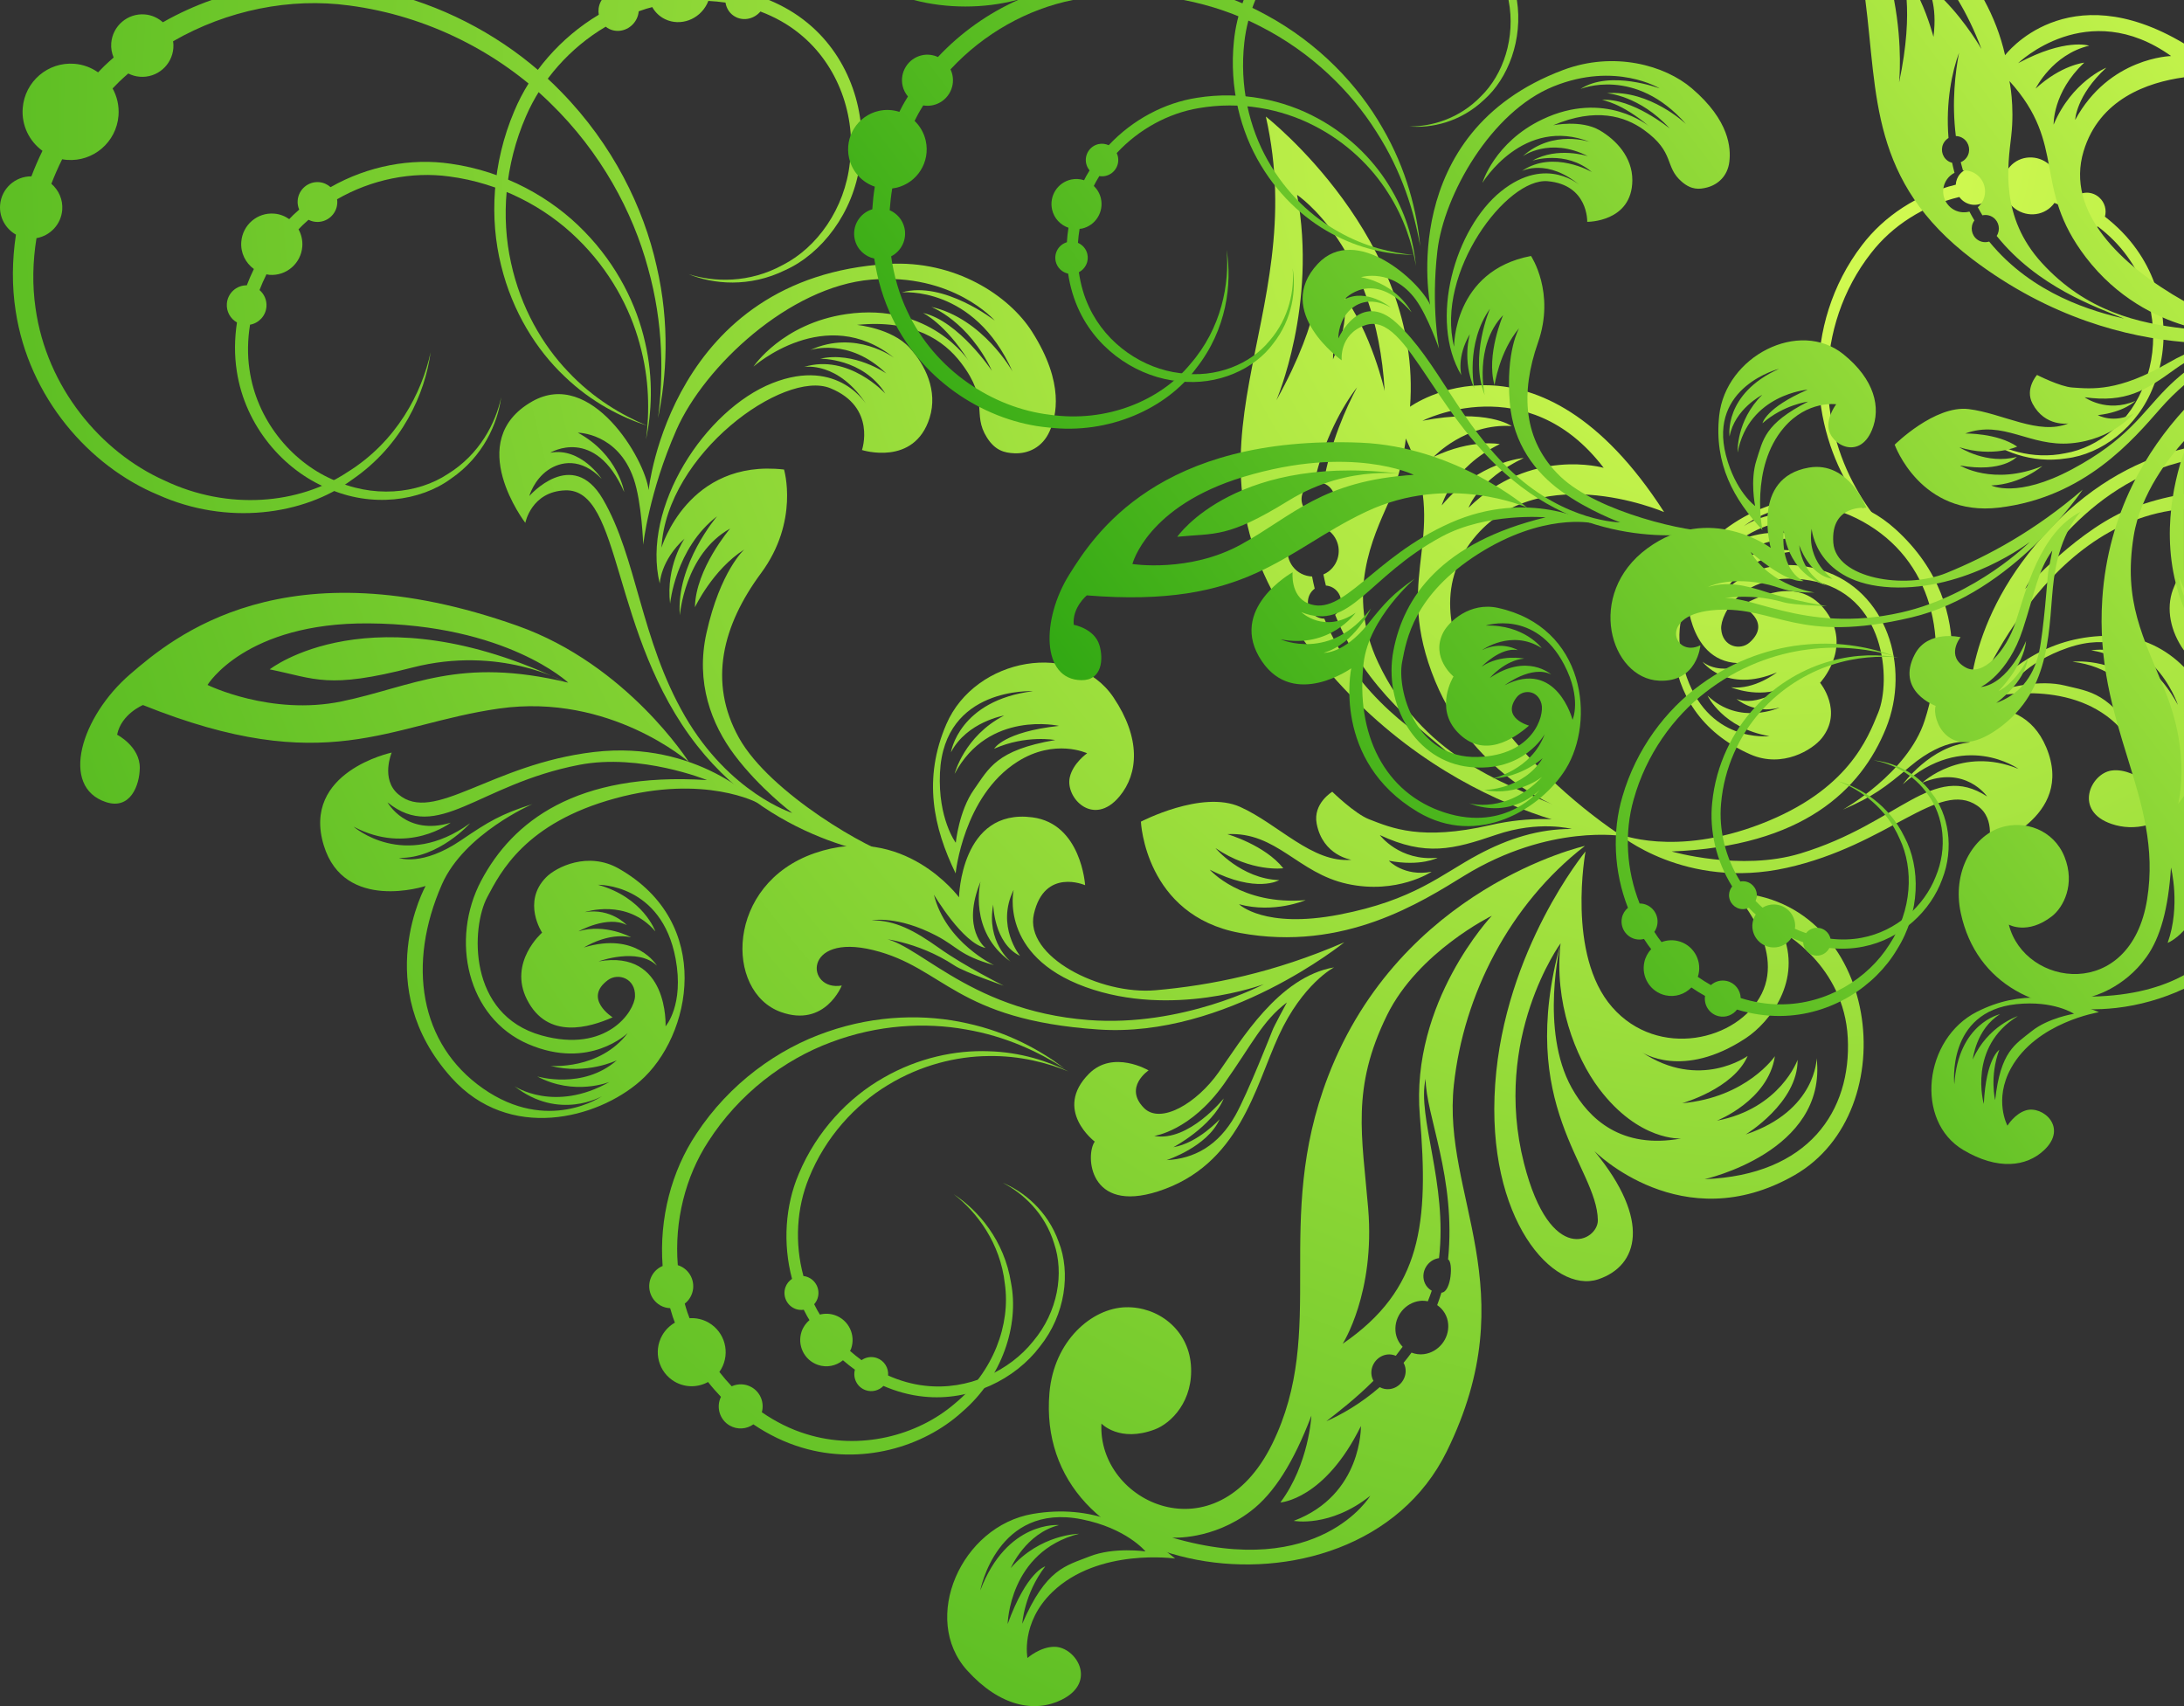 <?xml version="1.0" encoding="UTF-8"?>
<!-- Generator: Adobe Illustrator 15.0.2, SVG Export Plug-In  -->
<svg width="640" height="500" enable-background="new -223.441 0 842 595" version="1.1" viewBox="-223.44 0 640 500" xml:space="preserve" xmlns="http://www.w3.org/2000/svg" xmlns:cc="http://creativecommons.org/ns#" xmlns:dc="http://purl.org/dc/elements/1.1/" xmlns:rdf="http://www.w3.org/1999/02/22-rdf-syntax-ns#"><rect x="-223.44" y="0" width="640" height="500" fill="#333333" stroke="none"/><title>Lilium bosniacum - background</title>

<radialGradient id="SVGID_1_" cx="503.62" cy="35.549" r="896.46" gradientTransform="matrix(1.035 0 0 1.038 -223.44 .001)" gradientUnits="userSpaceOnUse">
	<stop stop-color="#DBFF54" offset="0"/>
	<stop stop-color="#C8F54D" offset=".085"/>
	<stop stop-color="#39AC16" offset=".722"/>
	<stop stop-color="#008F00" offset="1"/>
</radialGradient>
<path d="m-43.178 233.98c-26.357 7.178-33.616 21.651-37.492 28.965-4.676 8.817-5.845 34.44 15.923 40.502 19.094 5.316 27.235-7.033 27.389-11.457 0.192-5.28-4.92-6.967-7.915-4.78-7.414 5.428 1.355 10.933 1.355 10.933-6.646 2.937-19.09 6.752-25.121-5.267-5.484-10.925 4.455-19.554 4.455-19.554s-5.961-8.979 1.166-16.208c3.011-3.052 12.331-7.669 21.297-2.567 28.018 15.938 21.368 49.103 6.235 62.322-12.573 10.983-38.285 17.809-55.237-1.014-24.026-26.677-7.602-56.201-7.602-56.201s-23.823 7.842-29.843-11.921c-6.573-21.579 19.906-27.178 19.906-27.178s-3.291 7.765 1.922 12.201c10.427 8.873 27.066-8.833 57.404-12.375 30.336-3.537 48.046 14.976 48.046 14.976s-15.531-8.559-41.89-1.38zm26.91-5.371s-19.512-7.922-37.443-4.459c-29.847 5.773-41.281 23.013-56.157 11.005 0 0 5.452 9.947 18.504 5.945 0 0-12.539 9.656-28.463 1.16 0 0 14.745 13.043 34.162-1.01 0 0-9.225 10.384-20.865 10.176 0 0 6.747 2.609 18.215-5.183 8.086-5.502 11.618-7.622 20.871-10.586 0 0-19.945 8.63-26.494 23.52-10.26 23.348-6.627 46.744 12.024 59.804 19.054 13.336 34.89 2.27 34.89 2.27s-12.571 7.364-25.672-2.935c0 0 11.712 7.915 27.892-1.258 0 0-10.29 4.233-21.223-1.601 0 0 13.344 4.016 23.339-4.724 0 0-8.911 4.352-19.429 1.637 0 0 14.386 1.266 22.644-9.642 0 0-11.19 10.997-29.162 3.266-17.974-7.724-22.938-30.654-13.788-47.913 9.146-17.258 27.733-31.899 66.154-29.471zm-9.193 52.349c-4.099-22.065-22.75-21.659-22.75-21.659 13.326 3.704 16.818 13.664 16.818 13.664-8.394-9.858-20.661-5.644-20.661-5.644 7.689-1.277 12.287 3.795 12.287 3.795-5.575-2.973-14.163 1.824-14.163 1.824 7.88-2.418 15.432 1.752 15.432 1.752-6.748-1.532-13.813 2.976-13.813 2.976 15.43-4.734 21.374 5.33 21.374 5.33-5.621-5.48-17.079-1.245-17.079-1.245 20.622-3.62 19.616 19.019 19.616 19.019s5.478-6.185 2.94-19.812z" fill="url(#SVGID_1_)" stroke-width="1.036"/>
<radialGradient id="SVGID_2_" cx="503.63" cy="35.551" r="896.46" gradientTransform="matrix(1.035 0 0 1.038 -223.44 .001)" gradientUnits="userSpaceOnUse">
	<stop stop-color="#DBFF54" offset="0"/>
	<stop stop-color="#C8F54D" offset=".085"/>
	<stop stop-color="#39AC16" offset=".722"/>
	<stop stop-color="#008F00" offset="1"/>
</radialGradient>
<path d="m252.28 245.06s-21.536-3.805-46.602 11.556c-12.42 7.609-35.185 22.453-65.783 16.795-27.824-5.144-29.004-32.609-29.004-32.609s17.887-9.35 29.075-4.331c11.186 5.02 21.194 16.551 32.622 15.503 0 0-8.386-1.183-10.187-10.577-1.142-5.955 4.566-9.362 4.566-9.362s6.614 6.445 10.753 8.05c6.623 2.569 15.254 6.381 35.597 1.721 23.504-5.384 38.964 3.253 38.964 3.253zm-15.148-2.12s-9.53-2.606-22.162 1.712c-12.63 4.314-20.591 6.361-34.061 0.076 0 0 5.749 7.776 16.95 6.645 0 0-4.939 2.661-14.316 0.878 0 0 4.493 4.776 12.548 3.223 0 0-10.124 6.74-24.703 3.567-14.581-3.167-20.665-15.327-35.172-14.582 0 0 11.006 3.18 16.402 10 0 0-9.297 1.278-19.876-5.912 0 0 7.513 8.98 18.67 9.389 0 0-6.563 4.001-20.356-3.077 0 0 9.174 10.538 28.121 8.934 0 0-9.284 4.006-19.533 1.203 0 0 7.365 7.297 29.374 3.047 22.023-4.247 29.813-11.766 40.758-17.605 8.841-4.72 17.811-7.543 27.357-7.498z" fill="url(#SVGID_2_)" stroke-width="1.036"/>
<radialGradient id="SVGID_3_" cx="503.63" cy="35.549" r="896.47" gradientTransform="matrix(1.035 0 0 1.038 -223.44 .001)" gradientUnits="userSpaceOnUse">
	<stop stop-color="#DBFF54" offset="0"/>
	<stop stop-color="#C8F54D" offset=".085"/>
	<stop stop-color="#39AC16" offset=".722"/>
	<stop stop-color="#008F00" offset="1"/>
</radialGradient>
<path d="m167.5 283.5s-9.201 4.732-16.224 20.026c-6.926 15.073-11.559 37.98-35.352 45.623-20.36 6.541-21.336-10.664-18.561-14.587 0 0-12.299-9.269-1.661-19.915 7.07-7.076 17.441-0.951 17.441-0.951s-7.363 4.911-1.374 10.993c4.859 4.93 15.459-1.322 21.902-10.439 6.446-9.123 17.508-27.961 33.83-30.749zm-13.833 10.281c-7.197 5.447-9.99 11.932-18.409 23.85-9.789 13.853-20.472 15.272-20.472 15.272 10.075 1.848 20.39-10.997 20.39-10.997-3.446 8.302-14.77 14.297-14.77 14.297 7.274-1.245 13.576-8.207 13.576-8.207-3.677 8.14-15.565 11.998-15.565 11.998 8.077-0.412 15.135-4.214 20.137-13.084 3.626-6.429 10.887-24.95 10.887-24.95 0.335-1.018 4.227-8.18 4.227-8.18z" fill="url(#SVGID_3_)" stroke-width="1.036"/>
<radialGradient id="SVGID_4_" cx="503.62" cy="35.554" r="896.45" gradientTransform="matrix(1.035 0 0 1.038 -223.44 .001)" gradientUnits="userSpaceOnUse">
	<stop stop-color="#DBFF54" offset="0"/>
	<stop stop-color="#C8F54D" offset=".085"/>
	<stop stop-color="#39AC16" offset=".722"/>
	<stop stop-color="#008F00" offset="1"/>
</radialGradient>
<path d="m170.5 276.15s-34.613 28.108-72.003 25.564c-41.966-2.849-45.238-18.18-66.067-23.282-20.833-5.103-19.681 12.19-9.199 10.397 0 0-4.883 12.423-17.866 7.751-16.452-5.918-16.214-37.484 9.901-46.542 26.156-9.079 42.32 12.929 42.32 12.929s0.517-26.185 21.518-23.434c14.34 1.875 15.442 19.89 15.442 19.89s-11.901-5.244-15.018 8.453c-2.827 12.445 19.412 23.752 35.628 22.33 16.212-1.419 34.672-5.09 55.343-14.057zm-75.872 13.1c-25.449-9.252-21.021-28.478-21.021-28.478-5.278 10.643 1.87 19.369 1.87 19.369-7.723-3.758-7.859-15.065-7.859-15.065-2.086 10.911 5.106 16.752 5.106 16.752-12.535-8.917-8.832-23.455-8.832-23.455-5.724 13.969 1.478 19.436 1.478 19.436-6.692-1.287-15.133-15.616-15.133-15.616 3.463 14.028 17.607 20.674 17.607 20.674-10.284-2.978-10.465-5.278-16.84-8.626-11.476-6.023-18.979-4.54-18.979-4.54 6.886 0.045 12.323 2.869 19.806 8.191 7.479 5.318 18.856 10.981 18.856 10.981s-11.483-3.973-14.348-5.867c-11.311-7.479-22.621-8.113-22.621-8.113 10.656-0.395 25.392 21.242 61.847 24.043 27.561 2.117 51.326-10.501 51.326-10.501s-26.82 10.066-52.263 0.815z" fill="url(#SVGID_4_)" stroke-width="1.036"/>
<radialGradient id="SVGID_5_" cx="503.63" cy="35.552" r="896.46" gradientTransform="matrix(1.035 0 0 1.038 -223.44 .001)" gradientUnits="userSpaceOnUse">
	<stop stop-color="#DBFF54" offset="0"/>
	<stop stop-color="#C8F54D" offset=".085"/>
	<stop stop-color="#39AC16" offset=".722"/>
	<stop stop-color="#008F00" offset="1"/>
</radialGradient><g stroke-width="1.036">
<path d="m53.877 212.23c8.481-19.671 37.626-24.75 49-7.819 8.014 11.926 7.325 22.295 1.734 28.992-7.608 9.131-15.957 0.434-14.558-5.631 0.952-4.155 5.081-7.015 5.081-7.015s-9.462-4.476-20.42 2.477c-15.875 10.06-18.114 32.73-18.114 32.73-6.543-13.494-9.62-27.738-2.724-43.734zm8.081 19.182c4.406-6.237 6.512-11.578 23.818-14.536 0 0-8.563-1.58-17.879 2.548 0 0 2.702-4.93 18.997-6.694 0 0-20.631-4.7-30.593 14.058 0 0 2.777-11.032 14.496-17.092 0 0-10.892 1.848-15.569 10.778 0 0 2.272-15.206 24.069-17.914 0 0-26.136-1.419-27.292 23.947-0.617 13.493 4.638 20.472 4.638 20.472s0.914-9.334 5.316-15.566z" fill="url(#SVGID_5_)"/>

<path d="m120.93 456.76s-22.476-3.232-36.01 9.834c-9.342 9.015-7.27 19.302-7.27 19.302s3.753-3.342 8.002-3.277c6.205 0.091 12.622 10.295 1.972 15.535-7.816 3.84-18.019 2.034-27.648-8.617-13.671-15.122-1.794-42.313 19.272-45.872 17.127-2.896 30.181 3.503 41.682 13.095zm-8.709-2.102s-5.501-6.79-18.71-9.412c-24.826-4.935-29.697 20.872-29.697 20.872 7.828-20.588 23.092-19.171 23.092-19.171-9.765 2.425-14.153 12.593-14.153 12.593 8.665-9.965 20.004-10.042 20.004-10.042-20.529 5.229-20.913 26.447-20.913 26.447 5.605-15.448 11.021-16.903 11.021-16.903-6.221 8.085-6.739 16.81-6.739 16.81 6.996-16.155 12.673-16.93 19.757-19.729 7.088-2.805 16.338-1.465 16.338-1.465z" fill="url(#SVGID_5_)"/>

<path d="m39.489 251.13s-34.829-2.352-58.607-32.565c-25.481-32.369-21.938-75.457-38.699-74.86-9.935 0.352-11.684 9.528-11.684 9.528s-18.405-23.984 2.025-35.593c17.271-9.813 33.054 16.861 34.11 25.987 0 0 6.415-62.476 70.194-66.271 19.569-1.166 35.416 9.21 42.198 19.912 9.6 15.14 7.042 24.751 5.126 29.096-2.088 4.75-6.304 6.662-10.348 6.475-2.842-0.125-5.584-0.753-8.014-4.58-4.538-7.155 0.905-10.699-7.569-21.869-5.043-6.648-14-12.84-30.556-11.177 0 0 10.168 0.957 15.41 6.666 4.598 5.008 8.38 12.65 5.902 20.569-4.506 14.354-19.824 9.437-19.824 9.437s4.33-12.566-9.265-18.112c-13.603-5.556-48.006 19.23-49.487 46.73 0 0 7.723-26.104 35.91-22.901 0 0 4.542 15.127-6.747 30.387-11.282 15.261-15.551 31.894-6.468 48.227 9.09 16.333 38.61 33.171 46.393 34.913zm-47.661-29.833c-6.805-9.057-11.466-21.261-8.249-35.762 4.042-18.213 11.072-24.491 11.072-24.491-9.259 5.905-14.448 16.921-14.448 16.921 0.19-11.261 10.318-23.063 10.318-23.063-13.356 7.455-14.74 25.409-14.74 25.409-1.17-14.901 10.919-29.015 10.919-29.015-12.242 9.402-13.777 25.625-13.777 25.625-1.312-11.023 4.228-19.06 4.228-19.06-7.051 6.397-7.256 13.166-7.256 13.166-5.433-22.381 13.332-50.952 32.978-58.74 19.644-7.787 27.854 6.661 27.854 6.661-8.416-13.281-18.568-11.397-18.568-11.397 13.035-4.047 23.842 7.787 23.842 7.787-6.633-10.468-19.113-10.209-19.113-10.209 10.035-2.257 19.41 4.336 19.41 4.336-11.054-10.73-22.314-6.87-22.314-6.87 13.356-6.148 24.624 2.308 24.624 2.308-20.095-16.224-41.243 2.531-41.243 2.531s8.374-12.625 27.189-15.379c24.606-3.602 35.836 13.659 35.836 13.659-6.955-10.978-13.358-14-13.358-14 10.461 2.334 20.214 16.978 20.214 16.978-6.88-14.577-17.798-18.759-17.798-18.759 15.143 3.381 23.827 18.947 23.827 18.947-11.298-25.283-32.428-23.185-32.428-23.185 12.196-3.514 27.218 8.25 27.218 8.25s-12.206-14.027-36.205-11.999c-23.997 2.017-48.911 25.502-57.058 43.979-8.143 18.475-9.752 33.726-9.752 33.726s-0.41-12.422-2.787-19.325c-4.659-13.506-16.362-13.516-16.362-13.516 11.862 6.419 13.574 17.384 13.574 17.384-8.572-19.527-21.671-11.511-21.671-11.511 8.972-1.69 15.064 7.645 15.064 7.645-6.059-6.299-12.052-5.073-15.658-2.614-4.214 2.875-5.548 7.661-5.548 7.661s12.566-14.472 21.538 0.854c10.031 17.141 11.031 41.169 24.099 63.703 13.069 22.531 31.425 28.325 31.425 28.325s-9.571-7.213-16.894-16.961z" fill="url(#SVGID_2_)"/>
</g><radialGradient id="SVGID_8_" cx="503.62" cy="35.551" r="896.46" gradientTransform="matrix(1.035 0 0 1.038 -223.44 .001)" gradientUnits="userSpaceOnUse">
	<stop stop-color="#DBFF54" offset="0"/>
	<stop stop-color="#C8F54D" offset=".085"/>
	<stop stop-color="#39AC16" offset=".722"/>
	<stop stop-color="#008F00" offset="1"/>
</radialGradient>
<path d="m59.935 299.89c-11.977-2.71-26.467-2.55-40.945 2.491-14.443 4.937-28.66 15.131-38.393 29.935-7.252 10.862-10.902 24.758-9.863 38.696-1.251 0.533-2.35 1.442-3.075 2.714-1.769 3.106-0.702 7.057 2.395 8.836 0.914 0.526 1.902 0.771 2.888 0.821 0.242 0.847 0.485 1.688 0.764 2.527 0.198 0.578 0.42 1.139 0.628 1.711-1.491 0.85-2.787 2.096-3.705 3.697-2.731 4.79-1.077 10.887 3.694 13.627 3.119 1.789 6.788 1.687 9.722 0.073 1.192 1.516 2.464 2.959 3.781 4.342-1.463 3.032-0.384 6.721 2.577 8.421 2.254 1.291 4.948 1.059 6.928-0.353 4.424 2.99 9.208 5.331 14.242 6.819 17.295 5.197 35.503-0.073 46.92-10.464 11.82-10.157 16.74-25.497 14.346-37.779-1.961-12.495-9.647-21.363-16.838-26.045 6.832 5.242 13.703 14.316 15.024 26.306 1.702 11.852-3.325 25.769-14.651 35.055-10.925 9.425-27.828 13.889-43.601 8.938-4.553-1.397-8.915-3.585-12.964-6.38 0.77-2.785-0.376-5.838-2.992-7.335-1.862-1.07-4.022-1.087-5.84-0.275-1.259-1.339-2.472-2.732-3.614-4.203 0.192-0.262 0.369-0.542 0.534-0.835 2.731-4.78 1.075-10.881-3.69-13.621-1.76-1.009-3.703-1.412-5.584-1.29-0.227-0.604-0.463-1.211-0.667-1.824-0.271-0.808-0.503-1.631-0.738-2.444 0.643-0.505 1.211-1.134 1.639-1.893 1.771-3.104 0.695-7.052-2.395-8.83-0.414-0.243-0.842-0.417-1.279-0.553-1.041-12.98 2.252-25.947 8.905-36.194 9.015-14.071 22.302-24.056 36.006-29.143 13.732-5.189 27.695-5.862 39.484-3.743 11.882 2.014 21.577 6.714 28.885 11.405-6.916-5.24-16.458-10.599-28.529-13.209z" fill="url(#SVGID_8_)" stroke-width="1.036"/>
<radialGradient id="SVGID_9_" cx="503.62" cy="35.551" r="896.45" gradientTransform="matrix(1.035 0 0 1.038 -223.44 .001)" gradientUnits="userSpaceOnUse">
	<stop stop-color="#DBFF54" offset="0"/>
	<stop stop-color="#C8F54D" offset=".085"/>
	<stop stop-color="#39AC16" offset=".722"/>
	<stop stop-color="#008F00" offset="1"/>
</radialGradient>
<path d="m-52.215 67.821c-9.583-9.902-23.347-17.59-39.127-19.833-11.614-1.738-24.309 0.636-35.225 6.859-0.918-0.812-2.083-1.359-3.395-1.466-3.202-0.245-6.003 2.159-6.249 5.369-0.077 0.949 0.105 1.852 0.444 2.679-0.591 0.519-1.186 1.046-1.759 1.6-0.397 0.384-0.77 0.793-1.16 1.189-1.27-0.886-2.759-1.487-4.415-1.614-4.938-0.388-9.255 3.308-9.634 8.271-0.251 3.236 1.253 6.182 3.689 7.962-0.768 1.564-1.455 3.159-2.07 4.78-3.033-0.025-5.606 2.282-5.847 5.356-0.178 2.34 1.049 4.449 2.962 5.527-0.724 4.776-0.781 9.593-0.05 14.277 2.454 16.138 13.752 28.991 26.601 34.314 12.804 5.743 27.167 3.85 36.209-2.842 9.394-6.426 13.635-16.131 14.664-23.816-1.625 7.607-6.347 16.723-15.571 22.433-8.97 5.96-22.215 7.22-34.122 1.541-11.86-5.291-22.015-17.387-24.075-32.194-0.626-4.261-0.528-8.671 0.176-13.057 2.561-0.444 4.594-2.567 4.808-5.28 0.151-1.928-0.668-3.703-2.029-4.875 0.606-1.558 1.273-3.101 2.035-4.613 0.287 0.052 0.563 0.13 0.861 0.157 4.938 0.386 9.252-3.319 9.639-8.276 0.14-1.83-0.28-3.57-1.106-5.062 0.406-0.418 0.805-0.843 1.225-1.25 0.556-0.535 1.13-1.042 1.702-1.549 0.658 0.335 1.388 0.554 2.169 0.617 3.204 0.249 6.004-2.157 6.253-5.364 0.036-0.436 0.013-0.852-0.045-1.265 10.142-5.853 21.938-8.166 32.831-6.683 14.91 1.938 28.133 8.954 37.556 18.195 9.509 9.225 15.448 20.375 18.269 30.833 2.954 10.487 2.872 20.229 1.879 28.008 1.584-7.67 2.258-17.54-0.279-28.413-2.413-10.835-8.132-22.623-17.813-32.513z" fill="url(#SVGID_9_)" stroke-width="1.036"/>

<path d="m13.214 6.735c-3.376-2.795-7.208-5.027-11.324-6.734h-49.018c-0.107 0.17-0.206 0.346-0.297 0.529-0.611 1.232-0.76 2.552-0.55 3.788-11.209 6.698-20.052 16.931-24.772 28.266-6.512 15.329-7.261 31.599-3.849 45.211 3.345 13.693 10.437 24.782 18.481 32.412 8.014 7.761 16.877 12.123 24.338 14.562-7.236-3.02-15.671-7.857-23.136-15.796-7.496-7.81-13.93-18.774-16.786-31.986-2.922-13.129-1.885-28.573 4.424-42.974 4.548-10.55 12.857-20.006 23.331-26.193 0.322 0.262 0.673 0.491 1.063 0.674 2.903 1.396 6.472 0.088 7.976-2.925 0.364-0.731 0.568-1.498 0.632-2.258 0.74-0.261 1.488-0.522 2.244-0.754 0.572-0.173 1.148-0.319 1.726-0.473 0.844 1.5 2.123 2.752 3.773 3.546 4.481 2.146 9.984 0.129 12.293-4.511 0.14-0.281 0.263-0.568 0.372-0.851 1.696 0.079 3.369 0.251 5.024 0.491 0.277 1.815 1.368 3.446 3.115 4.28 2.454 1.177 5.369 0.408 7.121-1.665 4.161 1.572 8.016 3.705 11.349 6.412 11.661 9.316 16.645 24.546 14.857 37.895-1.478 13.58-9.659 24.863-19.598 29.943-9.857 5.435-20.239 5.089-27.666 2.719 7.176 2.947 17.809 4.016 28.374-1.203 10.605-4.78 19.935-16.749 21.839-31.17 2.287-14.25-2.742-30.899-15.335-41.236z" fill="url(#SVGID_8_)" stroke-width="1.036"/>
<radialGradient id="SVGID_11_" cx="503.63" cy="35.55" r="896.46" gradientTransform="matrix(1.035 0 0 1.038 -223.44 .001)" gradientUnits="userSpaceOnUse">
	<stop stop-color="#DBFF54" offset="0"/>
	<stop stop-color="#C8F54D" offset=".085"/>
	<stop stop-color="#39AC16" offset=".722"/>
	<stop stop-color="#008F00" offset="1"/>
</radialGradient><g stroke-width="1.036">
<path d="m-59.004 26.893c-11.23-11.609-26.123-21.271-43.256-26.892h-59.157c-4.905 1.742-9.701 3.91-14.292 6.526-1.437-1.278-3.265-2.141-5.324-2.3-5.026-0.389-9.424 3.376-9.81 8.425-0.117 1.492 0.167 2.907 0.702 4.203-0.927 0.822-1.86 1.643-2.758 2.511-0.62 0.597-1.196 1.225-1.799 1.838-1.99-1.399-4.359-2.309-6.955-2.51-7.756-0.602-14.527 5.208-15.13 12.987-0.398 5.081 1.955 9.734 5.787 12.519-1.205 2.45-2.28 4.948-3.24 7.479-4.756-0.037-8.801 3.586-9.177 8.409-0.281 3.673 1.65 6.986 4.646 8.673-1.137 7.492-1.224 15.05-0.078 22.41 3.855 25.328 21.589 45.503 41.756 53.862 20.101 9.01 42.635 6.035 56.838-4.466 14.74-10.085 21.396-25.313 23.005-37.376-2.549 11.933-9.952 26.245-24.43 35.205-14.083 9.355-34.873 11.333-53.562 2.422-18.62-8.311-34.557-27.289-37.791-50.536-0.978-6.684-0.83-13.605 0.281-20.49 4.011-0.703 7.213-4.023 7.544-8.286 0.235-3.026-1.051-5.814-3.187-7.652 0.946-2.425 1.988-4.827 3.165-7.18 0.453 0.085 0.918 0.141 1.387 0.181 7.749 0.609 14.523-5.208 15.125-12.984 0.219-2.875-0.434-5.611-1.73-7.951 0.635-0.656 1.264-1.323 1.922-1.959 0.867-0.838 1.768-1.631 2.668-2.425 1.035 0.522 2.178 0.864 3.402 0.955 5.028 0.397 9.428-3.373 9.812-8.419 0.05-0.674 0.02-1.335-0.073-1.981 15.921-9.184 34.443-12.818 51.532-10.489 23.395 3.047 44.161 14.056 58.946 28.556 14.931 14.483 24.247 31.982 28.681 48.402 4.629 16.458 4.507 31.748 2.951 43.958 2.482-12.044 3.539-27.531-0.443-44.601-3.796-17.006-12.768-35.506-27.959-51.024z" fill="url(#SVGID_11_)"/>

<path d="m292.64 241.44c25.487-9.854 31.232-24.999 34.345-32.668 3.747-9.251 2.298-34.864-19.978-38.656-19.529-3.323-26.367 9.799-26.069 14.215 0.346 5.267 5.603 6.42 8.355 3.933 6.822-6.159-2.46-10.733-2.46-10.733 6.304-3.604 18.302-8.673 25.523 2.654 6.571 10.308-2.437 19.916-2.437 19.916s6.848 8.32 0.497 16.241c-2.682 3.349-11.485 8.896-20.928 4.745-29.495-12.984-26.261-46.656-12.552-61.356 11.388-12.22 36.26-21.646 55.047-4.67 26.627 24.073 13.292 55.13 13.292 55.13s22.894-10.248 30.904 8.796c8.737 20.796-17.031 29.077-17.031 29.077s2.486-8.058-3.153-11.938c-11.28-7.752-26.029 11.566-55.844 18.201-29.818 6.631-49.323-9.969-49.323-9.969s16.326 6.928 41.811-2.916zm-26.219 8.095s20.22 5.88 37.698 0.593c29.103-8.803 38.718-27.13 54.743-16.712 0 0-6.44-9.332-19.015-4.011 0 0 11.492-10.895 28.193-4.075 0 0-15.998-11.461-33.873 4.517 0 0 8.109-11.285 19.717-12.269 0 0-6.979-1.908-17.592 7.025-7.488 6.303-10.789 8.776-19.683 12.675 0 0 18.958-10.63 23.957-26.121 7.824-24.28 1.823-47.177-18.063-58.255-20.311-11.313-34.939 1.324-34.939 1.324s11.751-8.613 25.833 0.288c0 0-12.463-6.673-27.621 4.112 0 0 9.809-5.274 21.281-0.589 0 0-13.684-2.627-22.737 7.099 0 0 8.421-5.245 19.163-3.628 0 0-14.441 0.223-21.543 11.925 0 0 10.015-12.091 28.681-6.246 18.666 5.842 25.944 28.136 18.604 46.248-7.343 18.105-24.336 34.58-62.803 36.1zm3.798-53.016c6.334 21.527 24.847 19.212 24.847 19.212-13.631-2.314-18.122-11.869-18.122-11.869 9.35 8.946 21.121 3.498 21.121 3.498-7.515 2.063-12.607-2.518-12.607-2.518 5.849 2.388 13.902-3.268 13.902-3.268-7.592 3.215-15.527-0.157-15.527-0.157 6.868 0.832 13.432-4.372 13.432-4.372-14.864 6.288-21.797-3.116-21.797-3.116 6.148 4.882 17.109-0.513 17.109-0.513-20.141 5.72-21.451-16.899-21.451-16.899s-4.82 6.705-0.908 20.001z" fill="url(#SVGID_8_)"/>

<path d="m416.56 144.84c-5.609 0.816-10.794 2.429-14.609 3.813-15.816 5.724-31.955 23.946-31.955 23.946s14.955-29.026 44.822-36.976c0.592-0.157 1.164-0.295 1.743-0.438v-3.711c-12.236 2.899-26.053 9.586-39.08 23.248-25.861 27.119-23.848 53.504-23.848 53.504s19.887-55.592 62.928-59.05v-4.336z" fill="url(#SVGID_2_)"/>
</g><radialGradient id="SVGID_14_" cx="503.63" cy="35.552" r="896.45" gradientTransform="matrix(1.035 0 0 1.038 -223.44 .001)" gradientUnits="userSpaceOnUse">
	<stop stop-color="#DBFF54" offset="0"/>
	<stop stop-color="#C8F54D" offset=".085"/>
	<stop stop-color="#39AC16" offset=".722"/>
	<stop stop-color="#008F00" offset="1"/>
</radialGradient>
<path d="m416.56 167c-1.272 1.528-2.394 3.462-3.27 5.865-2.023 5.559-0.706 12.203 3.27 17.76z" fill="url(#SVGID_14_)" stroke-width="1.036"/>

<path d="m416.56 195.5c-5.187-5.269-12.208-8.869-20.048-9.14-17.356-0.6-29.453 7.465-39.585 18.501 0 0 21.847-6.178 36.981 4.978 10.444 7.7 9.75 18.168 9.75 18.168s-4.158-2.812-8.366-2.184c-6.143 0.908-11.165 11.879 0.087 15.661 6.595 2.215 14.227 0.637 21.18-6.117zm-11.519 5.739c-9.904-8.731-21.151-7.303-21.151-7.303 21.041 2.463 24.206 23.442 24.206 23.442-7.585-14.566-13.139-15.299-13.139-15.299 7.225 7.198 8.887 15.772 8.887 15.772-9.061-15.081-14.789-15.102-22.181-16.94-7.394-1.842-16.384 0.712-16.384 0.712s4.559-7.454 17.304-11.798c23.961-8.184 32.182 16.747 32.182 16.747-10.463-19.369-25.409-15.941-25.409-15.941 10.002 1.11 15.685 10.609 15.685 10.609z" fill="url(#SVGID_2_)" stroke-width="1.036"/>
<radialGradient id="SVGID_16_" cx="503.63" cy="35.551" r="896.45" gradientTransform="matrix(1.035 0 0 1.038 -223.44 .001)" gradientUnits="userSpaceOnUse">
	<stop stop-color="#DBFF54" offset="0"/>
	<stop stop-color="#C8F54D" offset=".085"/>
	<stop stop-color="#39AC16" offset=".722"/>
	<stop stop-color="#008F00" offset="1"/>
</radialGradient>
<path d="m391.73 57.876c-2.152-1.927-5.336-1.851-7.301 0.092-1.451-0.7-2.931-1.342-4.451-1.912 0.439-2.752-0.503-5.708-2.771-7.736-3.474-3.104-8.705-2.872-11.68 0.532-1.003 1.142-1.611 2.494-1.86 3.898-0.509-0.017-1.007-0.053-1.514-0.058-0.732-0.011-1.461 0.011-2.193 0.034-0.309-0.778-0.78-1.503-1.447-2.1-2.248-2.008-5.641-1.857-7.571 0.348-0.793 0.905-1.2 2.016-1.264 3.149-11.19 2.737-21.034 9.203-27.502 17.76-8.857 11.549-12.857 25.497-12.689 38.294 0.098 12.833 4.018 24.445 9.481 33.304 5.414 8.963 12.272 15.213 18.29 19.391-5.704-4.633-12.085-11.169-16.972-20.132-4.958-8.87-8.323-20.185-8.095-32.468 0.148-12.232 4.241-25.392 12.725-36.178 6.154-7.932 15.375-13.869 25.808-16.361 0.233 0.317 0.494 0.615 0.795 0.885 2.25 2.015 5.643 1.858 7.569-0.347 0.475-0.539 0.808-1.149 1.024-1.793 0.704-0.021 1.409-0.041 2.114-0.035 0.541 0.008 1.079 0.043 1.615 0.065 0.433 1.534 1.29 2.979 2.575 4.125 3.472 3.105 8.697 2.871 11.68-0.533 0.178-0.207 0.348-0.417 0.501-0.633 1.461 0.533 2.894 1.146 4.29 1.811-0.129 1.656 0.489 3.377 1.843 4.588 1.898 1.694 4.608 1.831 6.571 0.51 3.317 2.521 6.241 5.439 8.603 8.716 8.277 11.322 9.5 25.96 5.189 37.075-4.097 11.416-13.58 18.984-23.316 20.66-9.748 2.01-18.761-1.163-24.764-5.275 5.666 4.546 14.751 8.408 25.065 6.787 10.266-1.229 20.887-9.076 25.526-21.102 4.941-11.767 3.984-27.643-4.905-40.118-2.569-3.637-5.738-6.859-9.312-9.623 0.545-1.944-0.021-4.153-1.66-5.617z" fill="url(#SVGID_16_)" stroke-width="1.036"/>
<radialGradient id="SVGID_17_" cx="503.64" cy="35.551" r="896.47" gradientTransform="matrix(1.035 0 0 1.038 -223.44 .001)" gradientUnits="userSpaceOnUse">
	<stop stop-color="#DBFF54" offset="0"/>
	<stop stop-color="#C8F54D" offset=".085"/>
	<stop stop-color="#39AC16" offset=".722"/>
	<stop stop-color="#008F00" offset="1"/>
</radialGradient><g stroke-width="1.036">
<path d="m66.161 308.08c-9.465-0.342-20.434 1.853-30.685 7.756-10.247 5.811-19.573 15.573-24.849 28.193-3.949 9.276-4.74 20.339-1.97 30.753-0.867 0.585-1.573 1.434-1.944 2.496-0.895 2.614 0.481 5.453 3.077 6.362 0.768 0.266 1.554 0.31 2.308 0.206 0.297 0.605 0.604 1.208 0.938 1.806 0.231 0.415 0.485 0.813 0.732 1.224-1.007 0.864-1.827 1.969-2.294 3.316-1.383 4.021 0.736 8.404 4.742 9.797 2.617 0.914 5.378 0.3 7.371-1.342 1.128 0.981 2.294 1.898 3.493 2.76-0.673 2.507 0.671 5.146 3.157 6.009 1.892 0.658 3.897 0.093 5.204-1.255 3.775 1.637 7.741 2.725 11.771 3.134 13.845 1.455 26.898-5.149 34.08-14.67 7.511-9.388 9.053-21.726 5.499-30.69-3.27-9.19-10.355-14.815-16.475-17.332 5.92 2.989 12.422 8.884 15.133 17.787 2.975 8.744 1.152 20.02-6.122 28.673-6.939 8.709-19.113 14.528-31.779 13.034-3.652-0.409-7.272-1.445-10.737-2.985 0.184-2.219-1.12-4.369-3.313-5.132-1.567-0.544-3.21-0.249-4.471 0.63-1.154-0.844-2.284-1.737-3.363-2.691 0.103-0.229 0.231-0.441 0.316-0.683 1.387-4.014-0.734-8.406-4.736-9.797-1.484-0.516-3.007-0.543-4.422-0.179-0.259-0.43-0.524-0.852-0.768-1.293-0.32-0.576-0.611-1.16-0.908-1.747 0.42-0.476 0.758-1.035 0.98-1.671 0.899-2.606-0.479-5.45-3.079-6.356-0.346-0.123-0.695-0.195-1.049-0.234-2.63-9.691-1.985-19.996 1.601-28.718 4.829-11.959 13.483-21.427 23.151-27.256 9.674-5.897 20.159-8.409 29.406-8.493 9.29-0.175 17.313 1.999 23.515 4.51-5.986-2.973-13.983-5.675-23.509-5.923z" fill="url(#SVGID_17_)"/>

<path d="m248.98 295.15c13.429 15.352 36.947 9.889 43.824-3.922 6.875-13.815-8.002-29.61-8.002-29.61 42.494 2.091 50.519 63.982 17.576 82.812-32.939 18.835-58.586-7.085-58.586-7.085 16.762 20.353 12.836 33.645 1.13 37.568-13.174 4.412-32.969-17.623-30.216-57.144 2.751-39.523 26.48-68.252 26.48-68.252s-5.647 30.274 7.795 45.633zm-15.107-18.697s-20.109 27.604-10.722 64.463c7.736 30.392 21.736 22.707 21.643 16.684-0.22-15.691-24.079-33.375-10.921-81.147zm11.288 42.609c-7.074-9.366-13.251-25.693-11.288-42.61 0 0-6.177 25.409 3.248 42.339 5.094 9.156 14.565 18.056 32.074 14.86 0 1e-3 -12.323 0.923-24.034-14.589zm43.537-9.604c-4.173 9.651-19.217 13.859-19.217 13.859 19.015-1.698 27.193-13.782 27.193-13.782-1.966 13.027-16.996 18.892-16.996 18.892 18.593-3.552 23.651-17.825 23.651-17.825 0.089 12.615-15.192 21.859-15.192 21.859 20.701-6.938 20.776-22.353 20.776-22.353 3.143 27.534-32.848 35.466-32.848 35.466 30.572-1.168 43.052-20.057 41.968-41.406-1.086-21.35-19.252-31.067-19.252-31.067 6.126 14.285-3.696 26.548-10.565 31.104-18.649 12.359-30.579 4.12-30.579 4.12 16.936 11.367 31.061 1.135 31.061 1.135z" fill="url(#SVGID_1_)"/>

<path d="m-21.57 223.32s-23.086-20.278-55.564-15.678c-32.483 4.597-50.531 20.648-104.41-1.017 0 0-6.354 2.603-7.579 8.689 0 0 6.708 3.438 6.644 9.749-0.051 5.105-2.773 12.326-9.873 10.015-13.665-4.451-7.347-25.081 7.054-37.492 12.501-10.777 45.211-38.412 113.54-14.178 32.159 11.41 50.188 39.913 50.188 39.913zm-141.06-22.591s18.542 9.124 39.312 4.828c20.776-4.303 34.237-13.254 66.404-5.493 0 0-18.07-17.084-58.505-17.373-36.135-0.256-47.211 18.038-47.211 18.038zm18.223-4.563c13.523 2.75 16.967 5.862 41.784-0.526 25.602-6.585 44.545 4.158 44.545 4.158-56.66-27.073-86.329-3.632-86.329-3.632z" fill="url(#SVGID_8_)"/>

<path d="m250.83 244.36s-54.44-3.95-93.777-58.799c-39.339-54.847 4.076-91.086-9.549-151.4 0 0 46.01 35.97 42.253 85.041 0 0 37.196-27.043 74.456 30.868 0 0-39.385-16.975-57.737 10.364-18.35 27.344 18.12 66.212 44.354 83.928zm-17.817-7.958s-25.93-9.6-36.943-39.481c-11.012-29.886 5.631-40.188-7.549-68.417 0 0-0.774 8.95-5.156 18.943-4.392 9.997-12.463 26.514-2.949 46.731 12.694 26.969 35.807 34.976 52.597 42.223zm-69.921-156.7c4.852 8.152 4.089 25.61 4.089 25.61 5.912-13.133 2.581-19.428 2.581-19.428 8.73 11.458 12.564 28.703 12.564 28.703-2.447-42.109-25.665-57.472-25.665-57.472 5.976 32.271-6.069 60.181-6.069 60.181 13.861-24.878 12.501-37.593 12.501-37.593zm56.449 45.163c-13.576-0.893-22.856 9.004-22.856 9.004 11.271-5.358 19.378-3.715 19.378-3.715-14.023 6.825-17.016 17.959-17.016 17.959 10.787-12.853 24.028-13.892 24.028-13.892-13.303 6.32-16.155 14.573-16.155 14.573 18.231-17.858 39.587-11.685 39.587-11.685-22.445-29.465-53.125-13.798-53.125-13.798 18.899-3.689 26.159 1.554 26.159 1.554zm-45.305-11.363c-4.174 5.394-9.803 15.386-12.576 28.035-0.628 0.156-1.237 0.44-1.785 0.859-2.135 1.636-2.541 4.695-0.912 6.839 0.372 0.489 0.827 0.871 1.319 1.176-0.117 1.211-0.195 2.44-0.242 3.682-1.138 0.206-2.246 0.646-3.23 1.397-3.289 2.521-3.925 7.243-1.406 10.551 1.408 1.843 3.499 2.82 5.649 2.909 0.212 1.183 0.492 2.373 0.772 3.571-0.026 0.018-0.055 0.023-0.081 0.049-2.138 1.634-2.543 4.7-0.914 6.838 0.946 1.243 2.369 1.88 3.812 1.898 9.32 22.974 28.609 35.168 38.051 40.707-8.54-7.136-26.231-20.024-34.884-41.839 1.981-1.669 2.339-4.609 0.754-6.688-0.871-1.146-2.144-1.775-3.467-1.884-0.257-1.091-0.524-2.182-0.723-3.256 0.539-0.242 1.063-0.524 1.544-0.897 3.293-2.526 3.921-7.244 1.406-10.551-1.071-1.41-2.553-2.296-4.15-2.698 0.019-1.038 0.059-2.064 0.109-3.079 0.882-0.085 1.747-0.396 2.5-0.97 2.136-1.633 2.545-4.698 0.908-6.844-0.611-0.808-1.429-1.365-2.322-1.659 2.142-12.169 6.66-22.143 9.865-28.144z" fill="url(#SVGID_2_)"/>
</g><radialGradient id="SVGID_21_" cx="503.62" cy="35.55" r="896.46" gradientTransform="matrix(1.035 0 0 1.038 -223.44 .001)" gradientUnits="userSpaceOnUse">
	<stop stop-color="#DBFF54" offset="0"/>
	<stop stop-color="#C8F54D" offset=".085"/>
	<stop stop-color="#39AC16" offset=".722"/>
	<stop stop-color="#008F00" offset="1"/>
</radialGradient>
<path d="m202.6 317.93c-3.537 32.539 21.35 59.802-2.086 107.43-13.714 27.868-46.362 36.884-73.26 31.757-26.894-5.128-45.408-22.835-43.163-48.926 1.315-15.271 12.414-24.818 22.334-25.083 9.443-0.255 18.258 6.474 19.109 16.787 0.873 10.619-5.734 17.2-10.569 19.021-10.374 3.912-15.642-1.714-15.642-1.714-1.181 23.145 33.572 39.442 50.027 5.993 16.456-33.444-0.017-64.997 16.371-107.69 21.301-55.49 75.281-67.6 75.281-67.6-22.15 17.157-35.542 43.685-38.402 70.024zm-19.569-20.452c-10.552 21.451-7.339 35.24-5.542 56.648 2.08 24.856-7.473 39.687-7.473 39.687 23.238-15.923 25.271-35.319 22.612-66.856-2.81-33.326 21.095-58.58 21.095-58.58s-21.565 10.552-30.693 29.101zm-27.351 148.23c20.152-7.597 19.679-27.772 19.679-27.772-10.641 21.616-23.596 22.379-23.596 22.379 8.404-11.244 9.089-25.436 9.089-25.436-5.206 13.686-10.953 22.774-17.775 27.981-11.218 8.581-23.027 7.761-23.027 7.761 43.231 12.576 58.06-12.266 58.06-12.266-11.837 9.413-22.43 7.354-22.43 7.354zm38.647-129.57c-2.577 11.235 6.466 30.658 3.923 52.574-2.744 0.383-4.778 2.926-4.56 5.7 0.132 1.7 1.083 3.083 2.43 3.842-0.348 1.059-0.744 2.088-1.146 3.106-0.764-0.152-1.546-0.208-2.369-0.104-4.269 0.551-7.452 4.489-7.117 8.797 0.138 1.847 0.931 3.431 2.102 4.637-0.655 0.905-1.328 1.787-2.001 2.644-0.772-0.327-1.635-0.487-2.536-0.37-2.771 0.361-4.829 2.91-4.617 5.71 0.061 0.736 0.277 1.404 0.602 1.999-5.208 5.21-10.328 9.114-13.797 11.839 4.091-1.783 9.873-4.98 15.642-9.988 0.861 0.479 1.881 0.703 2.963 0.562 2.761-0.354 4.831-2.912 4.614-5.704-0.059-0.725-0.277-1.396-0.596-1.989 0.791-0.952 1.569-1.95 2.326-2.988 1.111 0.426 2.341 0.622 3.628 0.452 4.265-0.547 7.456-4.486 7.121-8.798-0.186-2.395-1.444-4.361-3.228-5.58 0.445-1.181 0.861-2.399 1.251-3.655 0.043 0 0.085 4e-3 0.125-4e-3 2.777-0.346 3.357-9.02 1.817-9.717 2.384-24.031-6.55-42.214-6.58-52.965z" fill="url(#SVGID_21_)" stroke-width="1.036"/>
<linearGradient id="SVGID_22_" x1="931.82" x2="245.63" y1="-212.73" y2="312.21" gradientTransform="matrix(1.035 0 0 1.038 -223.44 .001)" gradientUnits="userSpaceOnUse">
	<stop stop-color="#DBFF54" offset=".363"/>
	<stop stop-color="#BBEF48" offset=".471"/>
	<stop stop-color="#6AC529" offset=".71"/>
	<stop stop-color="#008F00" offset="1"/>
</linearGradient>
<path d="m209.75 162.33c-18.865 11.998-21.055 25.066-22.32 31.722-1.532 8.022 3.723 28.33 22.192 27.79 16.202-0.474 19.59-12.096 18.646-15.591-1.122-4.174-5.524-4.253-7.335-1.816-4.487 6.037 3.69 8.216 3.69 8.216-4.487 3.905-13.294 9.904-20.901 1.972-6.915-7.207-1.225-16.359-1.225-16.359s-6.82-5.572-2.994-12.947c1.618-3.115 7.791-8.983 16.024-7.167 25.732 5.663 28.522 33.191 19.88 47.191-7.18 11.628-25.631 23.193-43.409 12.593-25.199-15.023-19.47-42.076-19.47-42.076s-16.729 11.903-26.193-2.082c-10.332-15.269 9.01-26.063 9.01-26.063s-0.7 6.866 4.439 9.069c10.285 4.405 19.028-13.464 41.879-23.582 22.856-10.116 41.154 0.059 41.154 0.059s-14.199-2.928-33.069 9.071zm19.737-10.716s-17.156-1.463-30.334 5.59c-21.932 11.744-26.716 27.988-41.231 22.211 0 0 6.654 6.449 15.889 0.161 0 0-7.475 10.584-21.96 7.802 0 0 14.662 6.621 26.452-9.069 0 0-4.707 10.352-13.856 13.009 0 0 5.902 0.404 12.986-8.464 4.996-6.26 7.244-8.772 13.76-13.331 0 0-13.508 11.578-15.037 24.801-2.397 20.732 6.074 38.133 23.793 43.817 18.1 5.805 27.812-6.683 27.812-6.683s-8.05 8.804-20.767 3.931c0 0 11.06 3.345 21.495-7.743 0 0-7.024 5.801-16.971 3.891 0 0 11.396-0.096 17.101-9.348 0 0-5.918 5.562-14.789 5.991 0 0 11.547-2.497 15.372-13.023 0 0-6.094 11.305-22.001 9.62-15.907-1.68-25.307-18.394-22.312-34.101 2.992-15.702 13.991-31.648 44.6-39.061zm5.423 43.134c-8.517-16.249-22.995-11.412-22.995-11.412 11.303-0.334 16.432 6.601 16.432 6.601-8.934-5.668-17.506 0.597-17.506 0.597 5.702-2.861 10.516-0.011 10.516-0.011-5.071-0.972-10.628 4.858-10.628 4.858 5.577-3.798 12.481-2.369 12.481-2.369-5.643 0.437-10.075 5.671-10.075 5.671 10.917-7.437 17.985-1.015 17.985-1.015-5.712-2.918-13.648 3.167-13.648 3.167 15.243-7.827 19.908 10.107 19.908 10.107s2.79-6.159-2.471-16.193z" fill="url(#SVGID_22_)" stroke-width="1.036"/>
<linearGradient id="SVGID_23_" x1="961.3" x2="275.1" y1="-174.19" y2="350.74" gradientTransform="matrix(1.035 0 0 1.038 -223.44 .001)" gradientUnits="userSpaceOnUse">
	<stop stop-color="#DBFF54" offset=".363"/>
	<stop stop-color="#BBEF48" offset=".471"/>
	<stop stop-color="#6AC529" offset=".71"/>
	<stop stop-color="#008F00" offset="1"/>
</linearGradient>
<path d="m416.56 109.21c-1.783 1.433-3.513 2.986-5.189 4.678-7.147 7.215-11.422 14.98-27.608 23.635-16.178 8.655-23.689 4.738-23.689 4.738 8.683-0.294 14.973-5.675 14.973-5.675-14.42 5.845-24.125-0.166-24.125-0.166 12.481 2.19 16.647-2.528 16.647-2.528-8.817 2.384-16.85-2.813-16.85-2.813 10.001 3.054 16.956-0.198 16.956-0.198-5.859-4.02-15.226-3.838-15.226-3.838 11.159-4.099 18.839 3.929 30.997 2.871 12.155-1.055 18.445-8.775 18.445-8.775-5.922 3.166-10.581 0.522-10.581 0.522 7.757-0.878 10.975-4.156 10.975-4.156-8.481 3.599-14.844-1.084-14.844-1.084 12.036 1.648 17.766-1.882 26.597-8.314 0.851-0.62 1.69-1.167 2.521-1.677v-2.501c-1.472 0.69-2.973 1.468-4.5 2.354-14.775 8.573-22.436 7.684-28.23 7.283-3.622-0.251-10.34-3.685-10.34-3.685s-3.641 4.045-1.314 8.421c3.669 6.905 10.506 5.796 10.506 5.796-8.677 3.59-19.276-2.996-29.224-4.208-9.948-1.21-21.677 10.432-21.677 10.432s7.535 21.176 30.516 18.451c25.273-2.994 39.49-20.11 47.361-29.067 2.282-2.597 4.602-4.857 6.902-6.84v-3.658z" fill="url(#SVGID_23_)" stroke-width="1.036"/>
<linearGradient id="SVGID_24_" x1="988.06" x2="301.88" y1="-139.2" y2="385.72" gradientTransform="matrix(1.035 0 0 1.038 -223.44 .001)" gradientUnits="userSpaceOnUse">
	<stop stop-color="#DBFF54" offset=".363"/>
	<stop stop-color="#BBEF48" offset=".471"/>
	<stop stop-color="#6AC529" offset=".71"/>
	<stop stop-color="#008F00" offset="1"/>
</linearGradient>
<path d="m386.3 149.97s-6.052 5.926-7.855 19.582c-1.785 13.455 0.111 32.479-16.642 44.217-14.335 10.044-19.238-3.16-18.015-6.9 0 0-11.842-4.263-6.092-15.158 3.82-7.245 13.396-4.97 13.396-4.97s-4.57 5.622 1.574 8.921c4.984 2.674 11.761-4.779 14.601-13.464 2.842-8.691 6.95-26.095 19.033-32.227zm-8.334 11.386c-4.315 6-4.934 11.745-8.643 23.098-4.313 13.197-12.321 16.894-12.321 16.894 8.319-0.995 13.287-13.532 13.287-13.532-0.693 7.322-8.099 14.752-8.099 14.752 5.382-2.737 8.631-9.705 8.631-9.705-0.914 7.251-9.275 13.148-9.275 13.148 6.213-2.279 10.815-6.961 12.584-15.106 1.287-5.901 2.502-22.133 2.502-22.133 0.019-0.876 1.334-7.416 1.334-7.416z" fill="url(#SVGID_24_)" stroke-width="1.036"/>
<linearGradient id="SVGID_25_" x1="957.6" x2="271.41" y1="-179.03" y2="345.9" gradientTransform="matrix(1.035 0 0 1.038 -223.44 .001)" gradientUnits="userSpaceOnUse">
	<stop stop-color="#DBFF54" offset=".363"/>
	<stop stop-color="#BBEF48" offset=".471"/>
	<stop stop-color="#6AC529" offset=".71"/>
	<stop stop-color="#008F00" offset="1"/>
</linearGradient>
<path d="m386.87 143.5s-20.277 30.353-50.109 37.427c-33.48 7.944-39.727-3.243-57.232-2.182-17.508 1.061-12.444 14.297-4.683 10.354 0 0-0.827 10.892-12.095 10.386-14.284-0.637-21.698-25.362-3.471-38.77 18.252-13.432 36.184-0.152 36.184-0.152s-5.9-20.588 11.171-23.526c11.661-2.012 16.857 11.799 16.857 11.799s-10.559-1.214-9.698 10.246c0.787 10.409 20.887 13.854 33.217 8.813 12.327-5.036 25.867-12.379 39.86-24.396zm-56.132 28.625c-22.114-1.06-23.284-17.159-23.284-17.159-1.563 9.596 6.124 14.684 6.124 14.684-6.939-1.065-9.765-9.869-9.765-9.869 0.994 9.033 8.022 11.853 8.022 11.853-11.945-3.931-12.552-16.189-12.552-16.189-1.109 12.303 5.835 14.829 5.835 14.829-5.54 0.616-15.586-8.533-15.586-8.533 6.082 10.121 18.736 11.889 18.736 11.889-8.754 0.165-9.451-1.591-15.236-2.66-10.419-1.925-15.925 1.052-15.925 1.052 5.393-1.632 10.323-0.744 17.449 1.602 7.125 2.341 17.378 4.009 17.378 4.009s-9.93-0.321-12.624-1.105c-10.641-3.103-19.63-0.859-19.63-0.859 8.232-2.893 24.955 10.446 54.117 3.799 22.048-5.025 37.58-20.645 37.58-20.645s-18.53 14.367-40.64 13.303z" fill="url(#SVGID_25_)" stroke-width="1.036"/>
<linearGradient id="SVGID_26_" x1="934.71" x2="248.52" y1="-208.95" y2="315.98" gradientTransform="matrix(1.035 0 0 1.038 -223.44 .001)" gradientUnits="userSpaceOnUse">
	<stop stop-color="#DBFF54" offset=".363"/>
	<stop stop-color="#BBEF48" offset=".471"/>
	<stop stop-color="#6AC529" offset=".71"/>
	<stop stop-color="#008F00" offset="1"/>
</linearGradient>
<path d="m280.35 121.81c1.892-17.429 23.445-28.461 36.41-17.986 9.132 7.377 11.093 15.646 8.338 22.236-3.745 8.979-12.365 4.207-12.734-0.872-0.259-3.477 2.278-6.713 2.278-6.713s-8.467-1.204-15.357 6.882c-9.982 11.711-6.275 29.968-6.275 29.968-8.361-8.96-14.195-19.345-12.659-33.515zm10.935 13.03c1.94-5.941 2.303-10.625 15.111-17.131 0 0-7.07 0.841-13.356 6.323 0 0 0.924-4.506 13.233-9.833 0 0-17.251 1.326-20.523 18.398 0 0-0.485-9.296 7.216-16.871 0 0-8.067 4.087-9.572 12.197 0 0-1.885-12.433 14.494-19.833 0 0-20.767 5.226-15.561 25.326 2.767 10.694 8.554 14.876 8.554 14.876s-1.536-7.515 0.405-13.452z" fill="url(#SVGID_26_)" stroke-width="1.036"/>
<linearGradient id="SVGID_27_" x1="1047.8" x2="361.62" y1="-61.105" y2="463.83" gradientTransform="matrix(1.035 0 0 1.038 -223.44 .001)" gradientUnits="userSpaceOnUse">
	<stop stop-color="#DBFF54" offset=".363"/>
	<stop stop-color="#BBEF48" offset=".471"/>
	<stop stop-color="#6AC529" offset=".71"/>
	<stop stop-color="#008F00" offset="1"/>
</linearGradient>
<path d="m391.63 296.64s-18.339 2.921-25.77 16.409c-5.132 9.31-1.035 16.846-1.035 16.846s2.129-3.519 5.465-4.502c4.869-1.433 12.342 4.988 5.282 11.664-5.185 4.894-13.593 5.955-23.68-0.034-14.324-8.503-11.591-32.629 4.014-40.517 12.687-6.414 24.43-4.577 35.724 0.133zm-7.312 0.466s-5.932-3.973-16.883-2.82c-20.591 2.159-18.182 23.507-18.182 23.507 1.16-17.985 13.427-20.578 13.427-20.578-7.044 4.262-8.026 13.273-8.026 13.273 4.372-9.887 13.215-12.697 13.215-12.697-14.785 9.062-9.975 25.738-9.975 25.738 0.661-13.433 4.542-15.88 4.542-15.88-2.914 7.823-1.219 14.769-1.219 14.769 1.576-14.32 5.827-16.301 10.692-20.208 4.858-3.909 12.409-5.104 12.409-5.104z" fill="url(#SVGID_27_)" stroke-width="1.036"/>
<linearGradient id="SVGID_28_" x1="901.75" x2="215.56" y1="-252.03" y2="272.9" gradientTransform="matrix(1.035 0 0 1.038 -223.44 .001)" gradientUnits="userSpaceOnUse">
	<stop stop-color="#DBFF54" offset=".363"/>
	<stop stop-color="#BBEF48" offset=".471"/>
	<stop stop-color="#6AC529" offset=".71"/>
	<stop stop-color="#008F00" offset="1"/>
</linearGradient>
<path d="m278.47 155.69s-27.784 6.603-53.638-11.244c-27.703-19.119-35.31-53.646-48.264-49.119-7.681 2.683-6.837 10.276-6.837 10.276s-20.159-14.282-6.989-28.305c11.135-11.853 29.892 5.164 32.911 12.04 0 0-10.031-50.376 38.898-68.798 15.009-5.654 29.892-1.386 37.768 5.333 11.146 9.504 11.462 17.635 11.012 21.495-0.489 4.218-3.323 6.734-6.529 7.569-2.248 0.59-4.546 0.765-7.365-1.636-5.267-4.492-1.868-8.582-11.179-15.256-5.542-3.973-14.032-6.641-26.569-1.329 0 0 8.175-1.716 13.645 1.474 4.803 2.799 9.593 7.854 9.568 14.643-0.069 12.31-13.22 12.179-13.22 12.179s0.356-10.868-11.602-11.908c-11.967-1.043-32.884 26.662-27.419 48.511 0 0-0.248-22.27 22.548-26.597 0 0 7.191 10.718 2.044 25.378-5.142 14.66-4.473 28.692 6.561 39.253 11.034 10.562 38.156 16.566 44.657 16.039zm-44.428-11.762c-7.499-5.428-14.078-13.834-15.058-25.944-1.225-15.215 2.755-21.823 2.755-21.823-5.813 6.857-7.216 16.722-7.216 16.722-2.561-8.846 2.511-20.521 2.511-20.521-8.641 9.063-5.399 23.428-5.399 23.428-4.504-11.36 1.546-25.32 1.546-25.32-7.303 10.314-4.596 23.364-4.596 23.364-3.679-8.294-1.285-15.919-1.285-15.919-3.972 6.709-2.502 12.048-2.502 12.048-9.631-16.171-1.849-43.048 11.63-53.893 13.474-10.845 23.369-1.546 23.369-1.546-9.774-8.338-17.255-4.405-17.255-4.405 9.21-6.322 20.507 0.308 20.507 0.308-7.707-6.575-17.395-3.348-17.395-3.348 7.299-4.196 16.212-1.317 16.212-1.317-11.222-5.706-19.09 0.039-19.09 0.039 8.956-8.042 19.798-4.163 19.798-4.163-19.611-7.809-31.62 11.973-31.62 11.973s3.503-11.894 17.544-18.606c18.36-8.779 31.292 1.988 31.292 1.988-8.079-6.894-13.811-7.704-13.811-7.704 8.737-0.711 19.887 8.369 19.887 8.369-8.889-9.723-18.428-10.344-18.428-10.344 12.649-1.029 23.183 9.029 23.183 9.029-14.916-17.017-30.922-10.258-30.922-10.258 8.681-5.702 23.252-0.148 23.252-0.148s-12.915-8.004-31.183-0.602c-18.263 7.392-32.078 31.782-33.995 48.195-1.914 16.411 0.501 28.716 0.501 28.716s-3.312-9.607-6.834-14.425c-6.894-9.425-16.038-6.596-16.038-6.596 10.813 2.142 14.791 10.296 14.791 10.296-11.398-13.184-19.707-3.745-19.707-3.745 6.605-3.495 13.615 2.322 13.615 2.322-6.252-3.455-10.637-1.043-12.867 1.752-2.6 3.266-2.49 7.331-2.49 7.331s6.336-14.356 17.037-4.553c11.966 10.964 18.534 29.497 34.171 43.941 15.636 14.44 31.377 14.517 31.377 14.517s-9.212-3.317-17.283-9.16z" fill="url(#SVGID_28_)" stroke-width="1.036"/>
<linearGradient id="SVGID_29_" x1="990.61" x2="304.42" y1="-135.88" y2="389.06" gradientTransform="matrix(1.035 0 0 1.038 -223.44 .001)" gradientUnits="userSpaceOnUse">
	<stop stop-color="#DBFF54" offset=".363"/>
	<stop stop-color="#BBEF48" offset=".471"/>
	<stop stop-color="#6AC529" offset=".71"/>
	<stop stop-color="#008F00" offset="1"/>
</linearGradient>
<path d="m306.19 188.85c-10.009 0.786-21.297 4.423-31.393 11.869-10.1 7.358-18.755 18.771-22.795 32.698-3.05 10.246-2.557 21.991 1.611 32.628-0.849 0.719-1.489 1.698-1.748 2.867-0.634 2.857 1.152 5.683 3.998 6.324 0.841 0.19 1.671 0.141 2.456-0.057 0.39 0.604 0.786 1.2 1.204 1.79 0.295 0.403 0.602 0.786 0.903 1.183-0.962 1.025-1.675 2.313-2.005 3.787-0.98 4.403 1.781 8.766 6.171 9.751 2.864 0.643 5.708-0.326 7.611-2.296 1.296 0.894 2.64 1.714 4.002 2.474-0.414 2.724 1.315 5.345 4.04 5.957 2.072 0.462 4.123-0.373 5.33-1.955 4.178 1.264 8.481 1.934 12.77 1.876 14.767-0.13 27.725-8.659 34.146-19.548 6.792-10.802 6.941-23.979 2.114-32.997-4.542-9.291-12.685-14.356-19.431-16.273 6.603 2.442 14.159 7.868 18.076 16.915 4.184 8.85 3.606 20.944-3.007 30.943-6.268 10.013-18.399 17.599-31.921 17.553-3.893 0.014-7.828-0.641-11.666-1.844-0.069-2.363-1.698-4.471-4.103-5.005-1.712-0.386-3.404 0.125-4.629 1.2-1.308-0.741-2.591-1.536-3.836-2.411 0.089-0.251 0.157-0.512 0.216-0.779 0.982-4.397-1.781-8.764-6.163-9.751-1.621-0.361-3.236-0.207-4.678 0.346-0.322-0.416-0.653-0.834-0.96-1.266-0.407-0.565-0.787-1.152-1.162-1.731 0.378-0.551 0.671-1.181 0.825-1.877 0.632-2.855-1.158-5.678-4-6.32-0.384-0.088-0.76-0.121-1.134-0.121-3.94-9.892-4.487-20.823-1.754-30.443 3.656-13.179 11.634-24.203 21.115-31.5 9.483-7.383 20.232-11.292 29.956-12.497 9.768-1.303 18.476 0.019 25.318 1.913-6.664-2.416-15.411-4.291-25.476-3.405z" fill="url(#SVGID_29_)" stroke-width="1.036"/>
<linearGradient id="SVGID_30_" x1="849.69" x2="163.5" y1="-320.08" y2="204.85" gradientTransform="matrix(1.035 0 0 1.038 -223.44 .001)" gradientUnits="userSpaceOnUse">
	<stop stop-color="#DBFF54" offset=".363"/>
	<stop stop-color="#BBEF48" offset=".471"/>
	<stop stop-color="#6AC529" offset=".71"/>
	<stop stop-color="#008F00" offset="1"/>
</linearGradient>
<path d="m162.68 34.676c-9.873-5.414-22.482-8.088-35.35-6.016-9.492 1.456-18.842 6.388-25.875 13.898-0.914-0.411-1.955-0.559-3.005-0.324-2.561 0.585-4.169 3.142-3.59 5.711 0.166 0.759 0.526 1.421 0.99 1.987-0.337 0.548-0.675 1.106-0.99 1.676-0.218 0.397-0.41 0.806-0.621 1.208-1.205-0.383-2.515-0.491-3.836-0.19-3.955 0.893-6.436 4.828-5.538 8.797 0.583 2.588 2.468 4.526 4.801 5.328-0.225 1.407-0.376 2.822-0.467 4.238-2.373 0.714-3.83 3.14-3.278 5.602 0.424 1.872 1.89 3.223 3.644 3.601 0.586 3.907 1.7 7.685 3.397 11.167 5.806 12.017 17.73 19.322 29.052 20.368 11.387 1.384 22.154-3.577 27.61-10.996 5.797-7.299 6.771-15.91 5.724-22.164 0.564 6.337-0.933 14.605-6.767 21.303-5.573 6.832-15.622 11.026-26.291 9.473-10.543-1.258-21.388-8.251-26.565-19.321-1.516-3.178-2.5-6.649-3.007-10.246 1.894-0.967 2.973-3.121 2.486-5.292-0.344-1.544-1.415-2.731-2.759-3.317 0.099-1.365 0.248-2.733 0.479-4.098 0.237-0.029 0.473-0.035 0.713-0.086 3.951-0.896 6.427-4.837 5.536-8.804-0.329-1.463-1.077-2.722-2.082-3.686 0.214-0.426 0.424-0.856 0.657-1.274 0.305-0.552 0.63-1.087 0.958-1.623 0.594 0.102 1.217 0.097 1.841-0.045 2.565-0.581 4.171-3.14 3.594-5.706-0.077-0.351-0.195-0.67-0.339-0.977 6.519-7.033 15.177-11.7 24.044-13.179 12.121-2.098 24.143 0.179 33.732 5.116 9.651 4.905 16.976 12.177 21.7 19.666 4.833 7.48 7.115 15.11 8.213 21.431-0.609-6.377-2.458-14.254-7.06-22.135-4.495-7.883-11.801-15.711-21.748-21.093z" fill="url(#SVGID_30_)" stroke-width="1.036"/>
<linearGradient id="SVGID_31_" x1="846.74" x2="160.54" y1="-323.96" y2="200.99" gradientTransform="matrix(1.035 0 0 1.038 -223.44 .001)" gradientUnits="userSpaceOnUse">
	<stop stop-color="#DBFF54" offset=".363"/>
	<stop stop-color="#BBEF48" offset=".471"/>
	<stop stop-color="#6AC529" offset=".71"/>
	<stop stop-color="#008F00" offset="1"/>
</linearGradient>
<path d="m148.09 47.049c-5.443-9.553-8.351-21.872-6.888-34.655 0.453-4.183 1.552-8.375 3.224-12.393h-3.424c-1.491 3.959-2.47 8.048-2.86 12.117-1.397 13.556 1.936 26.452 7.88 36.262 5.912 9.889 14.121 16.836 22.245 20.85 8.133 4.122 16.108 5.382 22.525 5.48-6.383-0.605-14.138-2.342-21.883-6.735-7.737-4.287-15.405-11.296-20.818-20.925z" fill="url(#SVGID_31_)" stroke-width="1.036"/>
<linearGradient id="SVGID_32_" x1="853.75" x2="167.55" y1="-314.8" y2="210.14" gradientTransform="matrix(1.035 0 0 1.038 -223.44 .001)" gradientUnits="userSpaceOnUse">
	<stop stop-color="#DBFF54" offset=".363"/>
	<stop stop-color="#BBEF48" offset=".471"/>
	<stop stop-color="#6AC529" offset=".71"/>
	<stop stop-color="#008F00" offset="1"/>
</linearGradient>
<path d="m218.62 0.001c6e-3 0.026 0.013 0.052 0.017 0.078 2.116 10.971-1.561 21.768-8.101 28.148-6.397 6.636-14.591 8.881-20.966 8.83 6.317 0.564 14.882-1.178 21.883-7.818 7.051-6.231 11.43-17.649 9.617-29.239h-2.45z" fill="url(#SVGID_32_)" stroke-width="1.036"/>
<linearGradient id="SVGID_33_" x1="830.28" x2="144.09" y1="-345.47" y2="179.47" gradientTransform="matrix(1.035 0 0 1.038 -223.44 .001)" gradientUnits="userSpaceOnUse">
	<stop stop-color="#DBFF54" offset=".363"/>
	<stop stop-color="#BBEF48" offset=".471"/>
	<stop stop-color="#6AC529" offset=".71"/>
	<stop stop-color="#008F00" offset="1"/>
</linearGradient>
<path d="m125.39 106.66c-8.756 10.724-24.523 17.306-41.273 14.872-16.549-1.982-33.574-12.95-41.697-30.33-2.375-4.987-3.925-10.432-4.714-16.083 2.965-1.519 4.667-4.89 3.899-8.302-0.545-2.422-2.221-4.288-4.332-5.207 0.155-2.125 0.39-4.255 0.742-6.378 0.376-0.046 0.752-0.112 1.128-0.196 6.203-1.401 10.096-7.587 8.693-13.81-0.522-2.299-1.69-4.281-3.264-5.794 0.335-0.667 0.667-1.338 1.027-1.996 0.477-0.865 0.99-1.705 1.502-2.542 0.931 0.157 1.91 0.146 2.888-0.078 4.024-0.908 6.557-4.92 5.643-8.957-0.125-0.541-0.309-1.048-0.534-1.53 9.768-10.535 22.602-17.68 35.851-20.328h-16.081c-8.653 3.86-16.727 9.529-23.454 16.706-1.433-0.65-3.066-0.88-4.712-0.507-4.022 0.915-6.553 4.921-5.641 8.962 0.267 1.194 0.831 2.231 1.561 3.114-0.526 0.869-1.057 1.736-1.548 2.633-0.342 0.617-0.641 1.246-0.967 1.871-1.89-0.61-3.961-0.748-6.037-0.276-6.205 1.409-10.098 7.59-8.697 13.815 0.914 4.067 3.872 7.135 7.537 8.382-0.352 2.205-0.592 4.418-0.732 6.629-3.721 1.123-6.013 4.934-5.146 8.793 0.665 2.94 2.971 5.06 5.72 5.653 0.916 6.129 2.668 12.057 5.336 17.529 9.11 18.858 27.826 30.326 45.599 31.971 17.875 2.168 34.769-5.618 43.338-17.265 9.091-11.454 10.626-24.966 8.978-34.784 0.883 9.945-1.457 22.922-10.613 33.433z" fill="url(#SVGID_33_)" stroke-width="1.036"/>
<linearGradient id="SVGID_34_" x1="843.36" x2="157.17" y1="-328.37" y2="196.57" gradientTransform="matrix(1.035 0 0 1.038 -223.44 .001)" gradientUnits="userSpaceOnUse">
	<stop stop-color="#DBFF54" offset=".363"/>
	<stop stop-color="#BBEF48" offset=".471"/>
	<stop stop-color="#6AC529" offset=".71"/>
	<stop stop-color="#008F00" offset="1"/>
</linearGradient>
<path d="m147.52 4.34c-2.929-1.607-6.013-3.06-9.225-4.339h-14.846c7.996 1.55 15.557 4.182 22.334 7.671 15.153 7.7 26.645 19.118 34.065 30.873 7.579 11.739 11.167 23.716 12.893 33.635-0.964-10.015-3.866-22.372-11.086-34.746-7.062-12.369-18.528-24.651-34.136-33.094z" fill="url(#SVGID_34_)" stroke-width="1.036"/>
<linearGradient id="SVGID_35_" x1="992.97" x2="306.79" y1="-132.78" y2="392.15" gradientTransform="matrix(1.035 0 0 1.038 -223.44 .001)" gradientUnits="userSpaceOnUse">
	<stop stop-color="#DBFF54" offset=".363"/>
	<stop stop-color="#BBEF48" offset=".471"/>
	<stop stop-color="#6AC529" offset=".71"/>
	<stop stop-color="#008F00" offset="1"/>
</linearGradient>
<path d="m313.03 193.73c-7.477 2.027-15.521 6.401-22.11 13.498-6.61 7.026-11.545 16.915-12.628 28.054-0.853 8.205 1.194 17.041 5.863 24.507-0.538 0.668-0.884 1.501-0.918 2.422-0.071 2.26 1.69 4.145 3.936 4.226 0.667 0.023 1.292-0.133 1.853-0.398 0.38 0.401 0.764 0.797 1.168 1.185 0.28 0.269 0.576 0.517 0.867 0.779-0.581 0.919-0.954 1.984-0.994 3.149-0.111 3.477 2.599 6.387 6.063 6.505 2.265 0.079 4.275-1.069 5.435-2.833 1.12 0.492 2.252 0.927 3.395 1.306 0.079 2.123 1.764 3.861 3.913 3.933 1.637 0.057 3.068-0.872 3.766-2.243 3.343 0.365 6.705 0.255 9.952-0.403 11.171-2.219 19.779-10.543 23.1-19.724 3.607-9.156 1.841-19.171-3.094-25.314-4.766-6.389-11.657-9.069-17.045-9.553 5.346 0.902 11.844 3.934 16.106 10.231 4.43 6.115 5.72 15.367 2.123 23.89-3.327 8.486-11.438 15.984-21.696 17.886-2.954 0.565-6.033 0.634-9.11 0.271-0.392-1.777-1.928-3.144-3.822-3.207-1.359-0.047-2.571 0.583-3.345 1.576-1.105-0.379-2.203-0.805-3.276-1.288 0.026-0.202 0.075-0.4 0.081-0.609 0.119-3.474-2.595-6.392-6.059-6.508-1.279-0.044-2.478 0.304-3.497 0.933-0.305-0.276-0.615-0.541-0.912-0.825-0.386-0.372-0.758-0.758-1.13-1.143 0.214-0.475 0.342-0.994 0.366-1.545 0.073-2.253-1.688-4.141-3.94-4.219-0.301-0.014-0.588 0.016-0.873 0.071-4.388-6.934-6.366-15.142-5.666-22.829 0.891-10.514 5.376-20.011 11.527-26.909 6.141-6.953 13.733-11.459 20.934-13.764 7.218-2.388 14.013-2.633 19.462-2.174-5.395-0.875-12.293-1.044-19.798 1.067z" fill="url(#SVGID_35_)" stroke-width="1.036"/>
<linearGradient id="SVGID_36_" x1="791.38" x2="105.2" y1="-396.3" y2="128.63" gradientTransform="matrix(1.035 0 0 1.038 -223.44 .001)" gradientUnits="userSpaceOnUse">
	<stop stop-color="#DBFF54" offset=".363"/>
	<stop stop-color="#BBEF48" offset=".471"/>
	<stop stop-color="#6AC529" offset=".71"/>
	<stop stop-color="#008F00" offset="1"/>
</linearGradient>
<path d="m44.332 0.001c9.6 2.528 20.521 2.556 30.195 0z" fill="url(#SVGID_36_)" stroke-width="1.036"/>
<linearGradient id="SVGID_37_" x1="898.26" x2="212.07" y1="-256.59" y2="268.34" gradientTransform="matrix(1.035 0 0 1.038 -223.44 .001)" gradientUnits="userSpaceOnUse">
	<stop stop-color="#DBFF54" offset=".363"/>
	<stop stop-color="#BBEF48" offset=".471"/>
	<stop stop-color="#6AC529" offset=".71"/>
	<stop stop-color="#008F00" offset="1"/>
</linearGradient>
<path d="m224.07 148.76s-22.924-10.252-47.201 1.214c-24.272 11.464-34.512 28.381-81.828 24.508 0 0-4.339 3.574-3.832 8.627 0 0 6.072 1.061 7.541 6.008 1.188 4.001 0.8 10.304-5.304 10.219-11.753-0.164-11.782-17.819-3.516-31.007 7.174-11.452 26.081-40.973 85.309-38.597 27.877 1.122 48.83 19.028 48.83 19.028zm-115.67 16.533s16.689 2.637 31.885-5.755c15.198-8.397 23.563-18.654 50.568-20.385 0 0-18.235-8.971-49.901 0.603-28.3 8.558-32.551 25.537-32.551 25.537zm13.144-7.981c11.23-1.13 14.67 0.466 32.523-10.539 18.421-11.351 35.81-7.547 35.81-7.547-50.793-7.423-68.333 18.086-68.333 18.086z" fill="url(#SVGID_37_)" stroke-width="1.036"/>
<linearGradient id="SVGID_38_" x1="925.43" x2="239.24" y1="-221.08" y2="303.85" gradientTransform="matrix(1.035 0 0 1.038 -223.44 .001)" gradientUnits="userSpaceOnUse">
	<stop stop-color="#DBFF54" offset=".363"/>
	<stop stop-color="#BBEF48" offset=".471"/>
	<stop stop-color="#6AC529" offset=".71"/>
	<stop stop-color="#008F00" offset="1"/>
</linearGradient>
<path d="m416.56 96.277c-13.222-1.567-28.582-4.888-41.671-19.242-12.307-13.492-9.977-28.355-8.952-37.232 1.018-8.873-0.532-16.052-0.532-16.052 17.096 18.866 6.573 30.947 22.374 51.634 9.235 12.089 20.778 17.523 28.78 19.956v-7.091c-18.638-10.527-34.748-26.208-29.432-43.901 4.594-15.287 18.696-20.213 29.432-21.692v-9.907c-34.466-20.571-52.428 3.43-52.428 3.43-1.332-5.89-3.472-11.275-6.142-16.18h-7.66c2.474 4.105 4.822 8.854 6.882 14.376 0 0-4.41-7.741-10.945-14.376h-3.478c0.611 2.486 0.958 5.993 0.358 10.798 0 0-1.423-5.454-3.907-10.798h-3.957c0.367 5.261 0.121 13.182-2.216 24.184 0 0 1.128-10.398-1.465-24.184h-8.423c3.606 27.79 1.314 53.166 31.375 75.963 22.792 17.286 45.463 22.887 62.006 24.274v-3.96zm-3.769-79.855s-18.175 0.352-28.121 18.725c0 0 0.24-7.142 9.116-15.304 0 0-10.098 4.02-15.432 16.679 0 0-0.341-9.426 8.972-18.159 0 0-6.731 0.68-14.248 7.6 0 0 4.869-9.983 15.692-12.576 0 0-6.937-2.338-20.816 5.127 0 0 20.199-19.677 44.836-2.092zm-53.328 54.376c-1.134 0.336-2.397 0.184-3.438-0.559-1.787-1.276-2.209-3.77-0.931-5.565 0.015-0.024 0.036-0.037 0.051-0.057-0.507-0.87-1.011-1.732-1.463-2.605-1.702 0.451-3.569 0.194-5.113-0.904-2.765-1.974-3.406-5.819-1.444-8.586 0.588-0.826 1.348-1.44 2.187-1.875-0.259-0.982-0.494-1.963-0.698-2.936-0.458-0.119-0.903-0.307-1.314-0.601-1.787-1.279-2.207-3.767-0.933-5.563 0.329-0.461 0.736-0.831 1.186-1.104-0.878-10.557 1.116-19.73 3.079-24.956-1.056 5.467-2.187 14.356-0.931 24.383 0.768 0.016 1.542 0.251 2.214 0.733 1.796 1.28 2.216 3.776 0.94 5.569-0.451 0.631-1.054 1.084-1.72 1.364 0.204 0.806 0.422 1.617 0.657 2.432 1.344-0.072 2.717 0.261 3.891 1.104 2.761 1.977 3.408 5.815 1.442 8.588-0.287 0.406-0.626 0.753-0.99 1.073 0.416 0.792 0.887 1.581 1.351 2.37 1.057-0.236 2.207-0.052 3.163 0.632 1.739 1.24 2.165 3.626 1.018 5.409 12.015 14.952 28.944 20.734 37.334 24.241-8.709-2.041-26.721-6.894-39.535-22.588z" fill="url(#SVGID_38_)" stroke-width="1.036"/>
<linearGradient id="SVGID_39_" x1="991" x2="304.81" y1="-135.37" y2="389.57" gradientTransform="matrix(1.035 0 0 1.038 -223.44 .001)" gradientUnits="userSpaceOnUse">
	<stop stop-color="#DBFF54" offset=".363"/>
	<stop stop-color="#BBEF48" offset=".471"/>
	<stop stop-color="#6AC529" offset=".71"/>
	<stop stop-color="#008F00" offset="1"/>
</linearGradient>
<path d="m416.4 177.84c0.053 0.13 0.104 0.256 0.153 0.385v-3.562c-0.78-2.028-1.302-3.92-1.431-5.687 0.339 1.09 0.833 2.246 1.431 3.466v-39.938c-3.078 8.885-7.48 27.152-0.153 45.336z" fill="url(#SVGID_39_)" stroke-width="1.036"/>
<linearGradient id="SVGID_40_" x1="1014" x2="327.85" y1="-105.25" y2="419.68" gradientTransform="matrix(1.035 0 0 1.038 -223.44 .001)" gradientUnits="userSpaceOnUse">
	<stop stop-color="#DBFF54" offset=".363"/>
	<stop stop-color="#BBEF48" offset=".471"/>
	<stop stop-color="#6AC529" offset=".71"/>
	<stop stop-color="#008F00" offset="1"/>
</linearGradient>
<path d="m416.56 285.77c-6.266 3.438-14.984 6.076-27.092 6.29 0 0 9.424-2.221 16.127-11.644 4.073-5.725 6.377-14.219 7.151-26.175 0 0 2.88 11.256-0.978 22.081 0 0 2.167-0.816 4.792-3.666v-39.392c-0.547 0.761-1.113 1.525-1.724 2.295 0 0 3.893-13.903-3.721-32.822-6.559-16.293-12.386-26.29-9.307-45.609 2.011-12.588 10.624-23.333 14.753-27.87v-9.168c-10.643 11.656-22.217 29.923-23.937 55.319-2.526 37.334 17.944 57.998 13.135 88.121-4.805 30.125-35.884 25.812-40.537 7.441 0 0 5.473 3.121 12.639-2.45 3.34-2.597 6.917-9.34 3.679-17.428-3.149-7.851-11.657-10.974-18.975-8.485-7.687 2.61-14.062 12.762-11.409 25.014 4.525 20.932 23.258 30.282 45.508 27.771 6.722-0.759 13.542-2.661 19.899-5.628v-3.994z" fill="url(#SVGID_40_)" stroke-width="1.036"/>
</svg>

